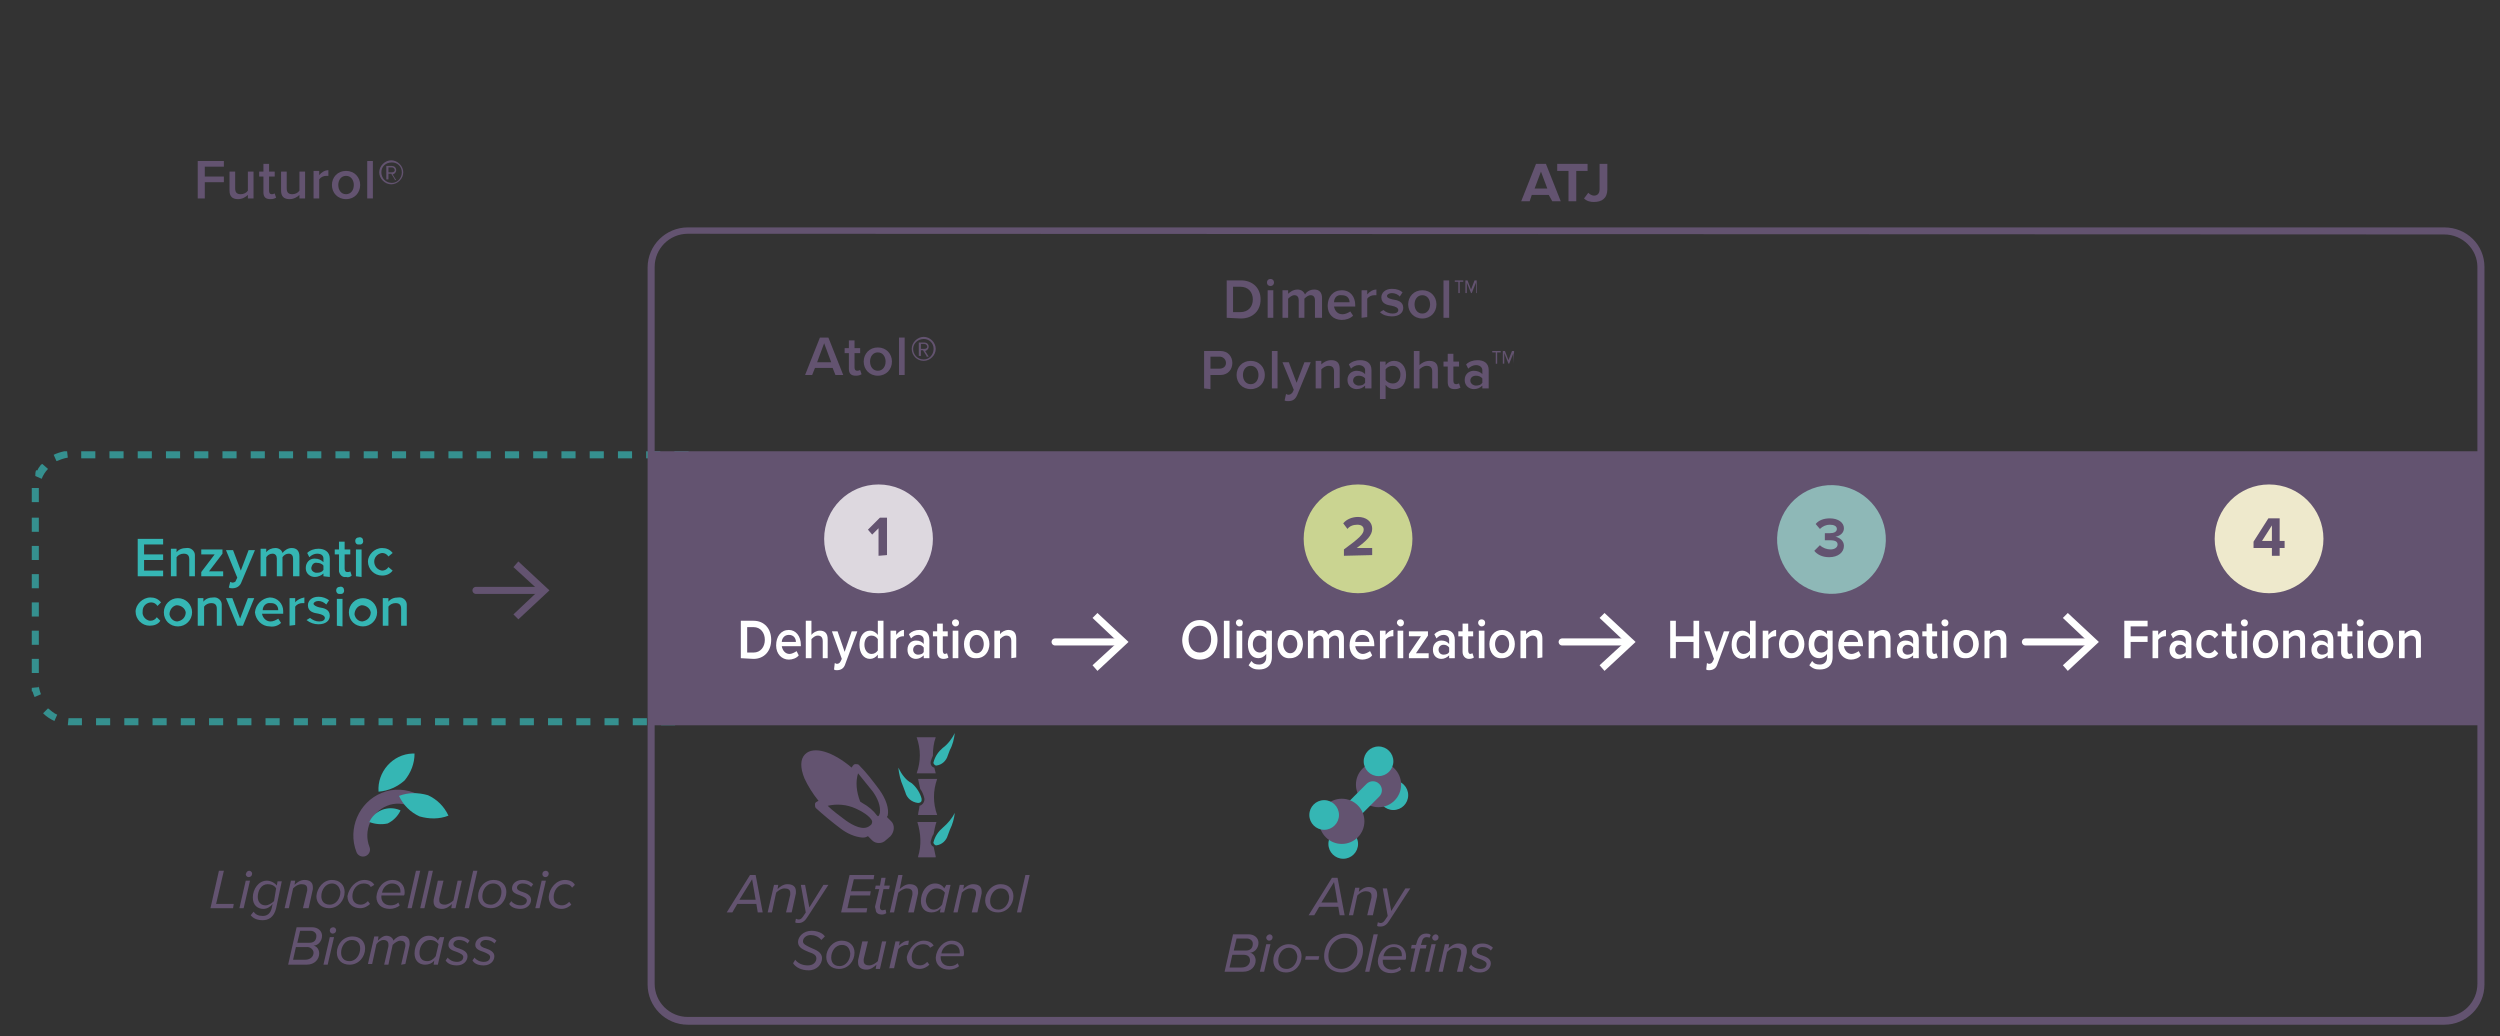 <?xml version="1.0" encoding="utf-8"?>
<!-- Generator: Adobe Illustrator 26.3.1, SVG Export Plug-In . SVG Version: 6.00 Build 0)  -->
<!DOCTYPE svg PUBLIC "-//W3C//DTD SVG 1.1//EN" "http://www.w3.org/Graphics/SVG/1.1/DTD/svg11.dtd">
<svg version="1.1" id="Calque_1" xmlns:x="http://ns.adobe.com/Extensibility/1.0/" xmlns:i="http://ns.adobe.com/AdobeIllustrator/10.0/" xmlns:graph="http://ns.adobe.com/Graphs/1.0/"
	 xmlns="http://www.w3.org/2000/svg" xmlns:xlink="http://www.w3.org/1999/xlink" x="0px" y="0px" viewBox="0 0 354 146.7"
	 style="enable-background:new 0 0 354 146.7;" xml:space="preserve">
<rect x="0" y="0" width="354" height="146.7" fill="#333333" stroke="none"/>
<style type="text/css">
	.st0{opacity:0.71;}
	.st1{fill:#35B6B4;}
	.st2{fill:#635370;}
	.st3{enable-background:new    ;}
	.st4{fill:#FFFFFF;}
	.st5{fill:none;stroke:#635370;stroke-width:1.98;stroke-linecap:round;stroke-miterlimit:10;}
	.st6{fill:none;stroke:#635370;stroke-linecap:round;stroke-miterlimit:10;}
	.st7{fill:none;stroke:#FFFFFF;stroke-linecap:round;stroke-miterlimit:10;}
	.st8{fill:#DDD8DF;}
	.st9{fill:#CAD491;}
	.st10{fill:#8EB8B7;}
	.st11{fill:#EEE9CC;}
</style>
<g class="st0">
	<path class="st1" d="M97.5,63.9h-2v1h1v1.7h1V63.9z M93.5,63.9h-2v1h2V63.9z M89.5,63.9h-2v1h2V63.9z M85.5,63.9h-2v1h2V63.9z
		 M81.5,63.9h-2v1h2V63.9z M77.5,63.9h-2v1h2V63.9z M73.5,63.9h-2v1h2V63.9z M69.5,63.9h-2v1h2V63.9z M65.5,63.9h-2v1h2V63.9z
		 M61.5,63.9h-2v1h2V63.9z M57.5,63.9h-2v1h2V63.9z M53.5,63.9h-2v1h2V63.9z M49.5,63.9h-2v1h2V63.9z M45.5,63.9h-2v1h2V63.9z
		 M41.5,63.9h-2v1h2V63.9z M37.5,63.9h-2v1h2V63.9z M33.5,63.9h-2v1h2V63.9z M29.5,63.9h-2v1h2V63.9z M25.5,63.9h-2v1h2V63.9z
		 M21.5,63.9h-2v1h2V63.9z M17.5,63.9h-2v1h2V63.9z M13.5,63.9h-2v1h2V63.9z M9.5,63.9H9.3H9.1C8.6,64,8,64.2,7.6,64.4L8,65.3
		c0.5-0.2,1-0.4,1.6-0.5L9.5,63.9L9.5,63.9z M6,65.7L6,65.7l-0.2,0.1c-0.2,0.3-0.4,0.5-0.5,0.8H5.1C5,66.9,5,67.1,5,67.4l0.9,0.4
		c0.2-0.5,0.5-1,0.9-1.4L6,65.7z M4.5,69.3L4.5,69.3L4.5,69.3L4.5,69.3L4.5,69.3v1.8h1v-2h-1V69.3z M5.5,73.3h-1v2h1V73.3z
		 M5.5,77.3h-1v2h1V77.3z M5.5,81.3h-1v2h1V81.3z M5.5,85.3h-1v2h1V85.3z M5.5,89.3h-1v2h1V89.3z M5.5,93.3h-1v2h1V93.3z M5.5,97.3
		l-1,0.1c0,0.2,0,0.3,0,0.5l0,0l0,0l0,0l0,0l0,0l0,0h0.1l0,0l0,0c0.1,0.3,0.2,0.6,0.3,0.8l0.9-0.4c-0.2-0.5-0.3-1-0.4-1.6L5.5,97.3z
		 M6.8,100.3L6.1,101c0.5,0.5,1,0.8,1.6,1.1l0.4-0.9C7.6,101,7.2,100.6,6.8,100.3L6.8,100.3z M9.7,101.7l-0.1,1H10h1.6v-1h-1.4
		C10.2,101.7,9.7,101.7,9.7,101.7z M15.6,101.7h-2v1h2V101.7z M19.6,101.7h-2v1h2V101.7z M23.6,101.7h-2v1h2V101.7z M27.6,101.7h-2
		v1h2V101.7z M31.6,101.7h-2v1h2V101.7z M35.6,101.7h-2v1h2V101.7z M39.6,101.7h-2v1h2V101.7z M43.6,101.7h-2v1h2V101.7z
		 M47.6,101.7h-2v1h2V101.7z M51.6,101.7h-2v1h2V101.7z M55.6,101.7h-2v1h2V101.7z M59.6,101.7h-2v1h2V101.7z M63.6,101.7h-2v1h2
		V101.7z M67.6,101.7h-2v1h2V101.7z M71.6,101.7h-2v1h2V101.7z M75.6,101.7h-2v1h2V101.7z M79.6,101.7h-2v1h2V101.7z M83.6,101.7h-2
		v1h2V101.7z M87.6,101.7h-2v1h2V101.7z M91.6,101.7h-2v1h2V101.7z M95.6,101.7h-2v1h2V101.7z M97.5,100.6h-1v2h1V100.6z M97.5,96.6
		h-1v2h1V96.6z M97.5,92.6h-1v2h1V92.6z M97.5,88.6h-1v2h1V88.6z M97.5,84.6h-1v2h1V84.6z M97.5,80.6h-1v2h1V80.6z M97.5,76.6h-1v2
		h1V76.6z M97.5,72.6h-1v2h1V72.6z M97.5,68.6h-1v2h1V68.6z"/>
</g>
<rect x="92.4" y="63.9" class="st2" width="259.1" height="38.8"/>
<path class="st2" d="M346.1,33.2c2.6,0,4.7,2.1,4.7,4.6l0,0v101.5c0,2.6-2.1,4.7-4.7,4.7H97.4c-2.6,0-4.7-2.1-4.7-4.7V37.8
	c0-2.6,2.1-4.7,4.7-4.7L346.1,33.2 M346.1,32.2H97.4c-3.1,0-5.7,2.5-5.7,5.7v101.5c0,3.1,2.5,5.7,5.7,5.7h248.7
	c3.1,0,5.7-2.5,5.7-5.7l0,0V37.8C351.8,34.7,349.3,32.2,346.1,32.2L346.1,32.2z"/>
<g class="st3">
	<path class="st2" d="M28,28.1v-5.3h3.7v0.8H29V25h2.7v0.8H29v2.3H28z"/>
</g>
<g class="st3">
	<path class="st2" d="M35.1,28.1v-0.5c-0.3,0.3-0.8,0.6-1.4,0.6c-0.8,0-1.2-0.4-1.2-1.2v-2.7h0.8v2.4c0,0.6,0.3,0.8,0.8,0.8
		c0.4,0,0.8-0.2,1-0.5v-2.7h0.8v3.8H35.1z"/>
</g>
<g class="st3">
	<path class="st2" d="M37.3,27.2V25h-0.6v-0.7h0.6v-1.1h0.8v1.1h0.8V25h-0.8v2c0,0.3,0.1,0.5,0.4,0.5c0.2,0,0.3-0.1,0.4-0.1l0.2,0.6
		c-0.2,0.1-0.4,0.2-0.8,0.2C37.6,28.2,37.3,27.9,37.3,27.2z"/>
</g>
<g class="st3">
	<path class="st2" d="M42.4,28.1v-0.5c-0.3,0.3-0.8,0.6-1.4,0.6c-0.8,0-1.2-0.4-1.2-1.2v-2.7h0.8v2.4c0,0.6,0.3,0.8,0.8,0.8
		c0.4,0,0.8-0.2,1-0.5v-2.7h0.8v3.8H42.4z"/>
</g>
<g class="st3">
	<path class="st2" d="M44.4,28.1v-3.9h0.8v0.6c0.3-0.4,0.8-0.7,1.3-0.7v0.8c-0.1,0-0.2,0-0.3,0c-0.4,0-0.8,0.2-1,0.5v2.7H44.4z"/>
</g>
<g class="st3">
	<path class="st2" d="M47,26.2c0-1.1,0.8-2,2-2c1.2,0,2,0.9,2,2s-0.8,2-2,2C47.8,28.2,47,27.3,47,26.2z M50.1,26.2
		c0-0.7-0.4-1.3-1.1-1.3c-0.7,0-1.1,0.6-1.1,1.3c0,0.7,0.4,1.3,1.1,1.3C49.7,27.5,50.1,26.9,50.1,26.2z"/>
	<path class="st2" d="M52,28.1v-5.3h0.8v5.3H52z"/>
</g>
<g class="st3">
	<path class="st2" d="M53.7,24.4c0-0.9,0.8-1.7,1.7-1.7c0.9,0,1.7,0.8,1.7,1.7c0,0.9-0.8,1.7-1.7,1.7S53.7,25.3,53.7,24.4z M54,24.4
		c0,0.8,0.6,1.5,1.5,1.5c0.8,0,1.4-0.7,1.4-1.5S56.3,23,55.5,23C54.6,23,54,23.6,54,24.4z M55.9,25.4l-0.5-0.8H55v0.8h-0.3v-1.9h0.8
		c0.3,0,0.6,0.2,0.6,0.6s-0.4,0.6-0.5,0.6l0.5,0.8h-0.2V25.4z M55,23.7v0.7h0.5c0.2,0,0.4-0.1,0.4-0.3c0-0.2-0.2-0.4-0.4-0.4
		C55.5,23.7,55,23.7,55,23.7z"/>
</g>
<g class="st3">
	<path class="st2" d="M118.3,53.1l-0.4-1h-2.5l-0.4,1h-1l2.1-5.3h1.2l2.1,5.3H118.3z M116.7,48.6l-1,2.7h2L116.7,48.6z"/>
</g>
<g class="st3">
	<path class="st2" d="M120.2,52.2V50h-0.6v-0.7h0.6v-1.1h0.8v1.1h0.8V50H121v2c0,0.3,0.1,0.5,0.4,0.5c0.2,0,0.3-0.1,0.4-0.1L122,53
		c-0.2,0.1-0.4,0.2-0.8,0.2C120.5,53.2,120.2,52.9,120.2,52.2z"/>
</g>
<g class="st3">
	<path class="st2" d="M122.3,51.2c0-1.1,0.8-2,2-2s2,0.9,2,2c0,1.1-0.8,2-2,2C123.1,53.2,122.3,52.3,122.3,51.2z M125.4,51.2
		c0-0.7-0.4-1.3-1.1-1.3s-1.1,0.6-1.1,1.3c0,0.7,0.4,1.3,1.1,1.3S125.4,51.9,125.4,51.2z"/>
	<path class="st2" d="M127.3,53.1v-5.3h0.8v5.3H127.3z"/>
</g>
<g class="st3">
	<path class="st2" d="M129.1,49.4c0-0.9,0.8-1.7,1.7-1.7s1.7,0.8,1.7,1.7c0,0.9-0.8,1.7-1.7,1.7C129.8,51.1,129.1,50.3,129.1,49.4z
		 M129.3,49.4c0,0.8,0.6,1.5,1.5,1.5c0.8,0,1.4-0.7,1.4-1.5s-0.6-1.4-1.4-1.4C130,48,129.3,48.6,129.3,49.4z M131.2,50.4l-0.5-0.8
		h-0.3v0.8h-0.3v-1.9h0.8c0.3,0,0.6,0.2,0.6,0.6s-0.4,0.6-0.5,0.6l0.5,0.8h-0.3V50.4z M130.4,48.7v0.7h0.5c0.2,0,0.4-0.1,0.4-0.3
		c0-0.2-0.2-0.4-0.4-0.4C130.9,48.7,130.4,48.7,130.4,48.7z"/>
</g>
<g class="st3">
	<path class="st2" d="M173.7,45v-5.3h2c1.7,0,2.8,1.1,2.8,2.7c0,1.6-1.1,2.7-2.8,2.7L173.7,45L173.7,45z M174.6,44.2h1
		c1.2,0,1.8-0.8,1.8-1.8s-0.6-1.8-1.8-1.8h-1V44.2z"/>
</g>
<g class="st3">
	<path class="st2" d="M179.4,40c0-0.3,0.2-0.5,0.5-0.5s0.5,0.2,0.5,0.5c0,0.3-0.2,0.5-0.5,0.5C179.6,40.5,179.4,40.3,179.4,40z
		 M179.5,45v-3.9h0.8V45H179.5z"/>
</g>
<g class="st3">
	<path class="st2" d="M186.2,45v-2.5c0-0.4-0.2-0.7-0.6-0.7c-0.4,0-0.7,0.3-0.9,0.5V45h-0.8v-2.5c0-0.4-0.2-0.7-0.6-0.7
		c-0.4,0-0.7,0.3-0.9,0.5V45h-0.8v-3.9h0.8v0.5c0.2-0.2,0.7-0.6,1.3-0.6s0.9,0.3,1.1,0.7c0.2-0.4,0.7-0.7,1.3-0.7
		c0.7,0,1.1,0.4,1.1,1.2V45H186.2z"/>
	<path class="st2" d="M190,41.1c1.2,0,1.9,0.9,1.9,2.1v0.2h-3c0.1,0.6,0.5,1.1,1.2,1.1c0.4,0,0.8-0.2,1.1-0.4l0.4,0.6
		c-0.4,0.4-1,0.6-1.6,0.6c-1.2,0-2-0.8-2-2C188,42,188.8,41.1,190,41.1z M188.9,42.8h2.2c0-0.5-0.3-1-1.1-1
		C189.2,41.7,188.9,42.3,188.9,42.8z"/>
</g>
<g class="st3">
	<path class="st2" d="M192.8,45v-3.9h0.8v0.6c0.3-0.4,0.8-0.7,1.3-0.7v0.8c-0.1,0-0.2,0-0.3,0c-0.4,0-0.8,0.2-1,0.5v2.6L192.8,45
		L192.8,45z"/>
</g>
<g class="st3">
	<path class="st2" d="M195.9,43.9c0.3,0.3,0.8,0.5,1.3,0.5s0.8-0.2,0.8-0.5s-0.4-0.5-0.9-0.6c-0.7-0.1-1.5-0.3-1.5-1.2
		c0-0.6,0.5-1.2,1.5-1.2c0.7,0,1.2,0.2,1.5,0.5l-0.4,0.6c-0.2-0.3-0.7-0.5-1.1-0.5c-0.4,0-0.7,0.2-0.7,0.4c0,0.3,0.4,0.4,0.8,0.5
		c0.7,0.1,1.5,0.3,1.5,1.2c0,0.7-0.6,1.2-1.6,1.2c-0.7,0-1.3-0.2-1.7-0.6L195.9,43.9z"/>
</g>
<g class="st3">
	<path class="st2" d="M199.4,43.1c0-1.1,0.8-2,2-2s2,0.9,2,2s-0.8,2-2,2S199.4,44.2,199.4,43.1z M202.5,43.1c0-0.7-0.4-1.3-1.1-1.3
		c-0.7,0-1.1,0.6-1.1,1.3s0.4,1.3,1.1,1.3S202.5,43.8,202.5,43.1z"/>
</g>
<g class="st3">
	<path class="st2" d="M204.4,45v-5.3h0.8V45C205.2,45,204.4,45,204.4,45z"/>
</g>
<g class="st3">
	<path class="st2" d="M206.7,39.9v1.6h-0.2v-1.6H206v-0.2h1.2v0.2H206.7z M209,41.4V40l-0.6,1.5h-0.1l-0.6-1.5v1.5h-0.2v-1.8h0.3
		l0.5,1.3l0.5-1.3h0.3v1.8H209V41.4z"/>
</g>
<path class="st1" d="M19.5,81.6v-5.3h3.6v0.8h-2.7v1.4h2.7v0.8h-2.7v1.5h2.7v0.8H19.5z"/>
<path class="st1" d="M26.8,81.6v-2.4c0-0.6-0.3-0.8-0.8-0.8c-0.4,0-0.8,0.2-1,0.5v2.7h-0.8v-3.9H25v0.5c0.3-0.4,0.8-0.6,1.4-0.6
	c0.6-0.1,1.2,0.4,1.2,1c0,0.1,0,0.2,0,0.3v2.7H26.8z"/>
<path class="st1" d="M28.5,81.6V81l1.9-2.5h-1.9v-0.7h3v0.6l-1.9,2.5h2v0.7H28.5z"/>
<path class="st1" d="M32.6,82.4c0.1,0,0.2,0.1,0.3,0.1c0.2,0,0.5-0.1,0.5-0.3l0.2-0.4L32,77.9h1l1.1,2.9l1.1-2.9h0.9l-1.9,4.5
	c-0.2,0.6-0.7,0.9-1.3,0.9c-0.2,0-0.3,0-0.5-0.1L32.6,82.4z"/>
<path class="st1" d="M41.5,81.6v-2.5c0-0.4-0.2-0.7-0.6-0.7c-0.4,0-0.7,0.2-0.9,0.5v2.7h-0.8v-2.5c0-0.4-0.2-0.7-0.6-0.7
	c-0.4,0-0.7,0.2-0.9,0.5v2.7h-0.8v-3.9h0.8v0.5c0.3-0.4,0.8-0.6,1.3-0.6s0.9,0.3,1,0.7c0.3-0.4,0.8-0.7,1.3-0.7
	c0.7,0,1.1,0.4,1.1,1.2v2.8H41.5z"/>
<path class="st1" d="M45.8,81.6v-0.4c-0.3,0.3-0.8,0.5-1.2,0.5c-0.7,0-1.3-0.5-1.3-1.2c0,0,0,0,0-0.1c0-0.7,0.5-1.3,1.2-1.3h0.1
	c0.5,0,0.9,0.2,1.2,0.5v-0.5c0-0.5-0.4-0.7-0.9-0.7c-0.4,0-0.8,0.2-1.1,0.5l-0.3-0.6c0.4-0.4,1-0.6,1.6-0.6c0.8,0,1.6,0.4,1.6,1.4
	v2.6L45.8,81.6z M45.8,80.1c-0.2-0.3-0.6-0.4-0.9-0.4c-0.4-0.1-0.7,0.2-0.8,0.6s0.2,0.7,0.6,0.8c0.1,0,0.2,0,0.2,0
	c0.4,0,0.7-0.1,0.9-0.4V80.1z"/>
<path class="st1" d="M48,80.7v-2.2h-0.6v-0.7H48v-1.1h0.8v1.1h0.8v0.7h-0.8v2c0,0.3,0.1,0.5,0.4,0.5c0.1,0,0.3,0,0.4-0.1l0.2,0.6
	c-0.2,0.2-0.5,0.3-0.8,0.2c-0.5,0.1-0.9-0.3-1-0.8C48,80.8,48,80.8,48,80.7z"/>
<path class="st1" d="M50.3,76.6c0-0.3,0.2-0.5,0.5-0.5c0.3-0.1,0.6,0.1,0.6,0.4c0.1,0.3-0.1,0.6-0.4,0.6c-0.1,0-0.2,0-0.3,0
	C50.5,77.1,50.3,76.9,50.3,76.6z M50.4,81.6v-3.8h0.8v3.9L50.4,81.6z"/>
<path class="st1" d="M54.1,77.6c0.6,0,1.1,0.2,1.5,0.7L55,78.8c-0.2-0.3-0.5-0.5-0.9-0.5c-0.7,0.1-1.2,0.7-1.1,1.4
	c0.1,0.6,0.5,1,1.1,1.1c0.4,0,0.7-0.2,0.9-0.5l0.6,0.5c-0.4,0.5-0.9,0.7-1.5,0.7c-1.1,0-2-0.9-2-2C52.1,78.6,53,77.6,54.1,77.6
	L54.1,77.6z"/>
<path class="st1" d="M21.3,84.6c0.6,0,1.1,0.2,1.5,0.7l-0.5,0.5c-0.2-0.3-0.5-0.5-0.9-0.5c-0.6,0-1.2,0.5-1.2,1.2v0.1
	c-0.1,0.6,0.4,1.2,1,1.3h0.1c0.4,0,0.7-0.2,0.9-0.5l0.5,0.5c-0.3,0.5-0.9,0.7-1.5,0.7c-1.1,0-2-0.9-2-2
	C19.2,85.6,20.2,84.6,21.3,84.6z"/>
<path class="st1" d="M23.2,86.7c0-1.1,0.9-2,2-2s2,0.9,2,2s-0.9,2-2,2S23.2,87.9,23.2,86.7C23.2,86.8,23.2,86.7,23.2,86.7z
	 M26.3,86.7c-0.1-0.6-0.7-1-1.3-1c-0.6,0.1-1,0.7-1,1.3c0.1,0.6,0.6,1,1.1,1C25.8,87.9,26.3,87.4,26.3,86.7L26.3,86.7z"/>
<path class="st1" d="M30.7,88.6v-2.4c0-0.6-0.3-0.8-0.8-0.8c-0.4,0-0.8,0.2-1,0.5v2.7H28v-3.9h0.8v0.5c0.3-0.4,0.8-0.6,1.4-0.6
	c0.6-0.1,1.2,0.4,1.2,1c0,0.1,0,0.2,0,0.3v2.7H30.7z"/>
<path class="st1" d="M33.6,88.6L32,84.7h0.9l1.1,2.9l1.1-2.9H36l-1.6,3.9H33.6z"/>
<path class="st1" d="M38.2,84.6c1.1,0,1.9,0.9,1.9,1.9c0,0.1,0,0.1,0,0.2v0.2h-3c0.1,0.6,0.6,1.1,1.2,1.1c0.4,0,0.8-0.2,1.1-0.4
	l0.4,0.6c-0.4,0.4-1,0.6-1.6,0.5c-1.1,0-2-0.9-2.1-2C36.2,85.6,37.1,84.7,38.2,84.6L38.2,84.6L38.2,84.6z M37.2,86.4h2.2
	c0-0.6-0.4-1-1-1h-0.1C37.7,85.3,37.2,85.8,37.2,86.4z"/>
<path class="st1" d="M41,88.6v-3.9h0.8v0.6c0.3-0.4,0.8-0.6,1.3-0.7v0.8c-0.1,0-0.2,0-0.3,0c-0.4,0-0.8,0.2-1,0.5v2.6L41,88.6z"/>
<path class="st1" d="M43.9,87.5c0.4,0.3,0.8,0.5,1.3,0.5s0.8-0.2,0.8-0.5s-0.4-0.5-0.9-0.6c-0.7-0.1-1.5-0.3-1.5-1.2
	c0-0.6,0.5-1.2,1.5-1.2c0.6,0,1.1,0.2,1.5,0.5l-0.4,0.6c-0.3-0.3-0.7-0.5-1.1-0.5c-0.4,0-0.7,0.2-0.7,0.4s0.4,0.4,0.8,0.5
	c0.7,0.1,1.5,0.3,1.5,1.2c0,0.7-0.6,1.2-1.6,1.2c-0.6,0-1.2-0.2-1.7-0.6L43.9,87.5z"/>
<path class="st1" d="M47.6,83.6c0-0.3,0.2-0.5,0.5-0.5c0.3-0.1,0.6,0.1,0.6,0.4c0.1,0.3-0.1,0.6-0.4,0.6c-0.1,0-0.2,0-0.3,0
	C47.8,84.1,47.6,83.9,47.6,83.6z M47.7,88.6v-3.8h0.8v3.9L47.7,88.6z"/>
<path class="st1" d="M49.4,86.7c0-1.1,0.9-2,2-2s2,0.9,2,2s-0.9,2-2,2S49.4,87.9,49.4,86.7C49.4,86.8,49.4,86.7,49.4,86.7z
	 M52.5,86.7c-0.1-0.6-0.7-1-1.3-1c-0.6,0.1-1,0.7-1,1.3c0.1,0.6,0.6,1,1.1,1C52,87.9,52.5,87.4,52.5,86.7L52.5,86.7z"/>
<path class="st1" d="M56.8,88.6v-2.4c0-0.6-0.3-0.8-0.8-0.8c-0.4,0-0.8,0.2-1,0.5v2.7h-0.8v-3.9H55v0.5c0.3-0.4,0.8-0.6,1.4-0.6
	c0.6-0.1,1.2,0.4,1.2,1c0,0.1,0,0.2,0,0.3v2.7H56.8z"/>
<g class="st3">
	<path class="st4" d="M104.9,93.2v-5.3h1.8c1.5,0,2.5,1.1,2.5,2.7c0,1.6-1,2.7-2.5,2.7L104.9,93.2L104.9,93.2z M105.8,92.4h0.9
		c1,0,1.6-0.8,1.6-1.8s-0.6-1.8-1.6-1.8h-0.9V92.4z"/>
</g>
<g class="st3">
	<path class="st4" d="M111.7,89.2c1,0,1.7,0.9,1.7,2.1v0.2h-2.7c0.1,0.6,0.5,1.1,1.1,1.1c0.3,0,0.7-0.2,1-0.4l0.3,0.6
		c-0.3,0.4-0.9,0.6-1.4,0.6c-1,0-1.8-0.8-1.8-2C109.9,90.1,110.6,89.2,111.7,89.2z M110.7,90.9h2c0-0.5-0.3-1-1-1
		S110.7,90.5,110.7,90.9z"/>
</g>
<g class="st3">
	<path class="st4" d="M116.5,93.2v-2.4c0-0.6-0.3-0.8-0.7-0.8c-0.4,0-0.7,0.3-0.9,0.5v2.7h-0.8v-5.3h0.8v2c0.2-0.3,0.7-0.6,1.2-0.6
		c0.7,0,1.1,0.4,1.1,1.2v2.7C117.2,93.2,116.5,93.2,116.5,93.2z"/>
</g>
<g class="st3">
	<path class="st4" d="M118.2,93.9c0.1,0,0.2,0.1,0.3,0.1c0.2,0,0.4-0.1,0.5-0.3l0.2-0.4l-1.4-3.9h0.8l1,2.9l1-2.9h0.8l-1.7,4.6
		c-0.2,0.7-0.7,0.9-1.2,0.9c-0.1,0-0.3,0-0.4-0.1L118.2,93.9z"/>
</g>
<g class="st3">
	<path class="st4" d="M124.3,93.2v-0.5c-0.3,0.4-0.7,0.6-1.1,0.6c-0.9,0-1.5-0.8-1.5-2s0.6-2,1.5-2c0.4,0,0.8,0.2,1.1,0.6v-2h0.8
		v5.3C125.1,93.2,124.3,93.2,124.3,93.2z M124.3,90.5c-0.2-0.3-0.5-0.5-0.9-0.5c-0.6,0-1,0.5-1,1.3c0,0.7,0.4,1.3,1,1.3
		c0.4,0,0.7-0.2,0.9-0.5V90.5z"/>
	<path class="st4" d="M126.1,93.2v-3.9h0.8v0.6c0.3-0.4,0.7-0.7,1.1-0.7v0.9c-0.1,0-0.1,0-0.2,0c-0.3,0-0.7,0.2-0.9,0.5v2.6H126.1z"
		/>
	<path class="st4" d="M130.8,93.2v-0.4c-0.3,0.3-0.7,0.5-1.1,0.5c-0.6,0-1.2-0.4-1.2-1.3c0-0.9,0.6-1.3,1.2-1.3
		c0.5,0,0.9,0.2,1.1,0.5v-0.6c0-0.4-0.3-0.7-0.8-0.7c-0.4,0-0.7,0.2-1,0.5l-0.3-0.6c0.4-0.4,0.9-0.6,1.5-0.6c0.8,0,1.4,0.4,1.4,1.4
		v2.6C131.6,93.2,130.8,93.2,130.8,93.2z M130.8,91.7c-0.2-0.3-0.5-0.4-0.8-0.4c-0.4,0-0.7,0.3-0.7,0.7c0,0.4,0.3,0.7,0.7,0.7
		c0.3,0,0.7-0.1,0.8-0.4V91.7z"/>
</g>
<g class="st3">
	<path class="st4" d="M132.7,92.3v-2.2h-0.6v-0.7h0.6v-1.1h0.8v1.1h0.7v0.7h-0.7v2c0,0.3,0.1,0.5,0.3,0.5c0.1,0,0.3-0.1,0.3-0.1
		l0.2,0.6c-0.1,0.1-0.4,0.2-0.7,0.2C133,93.3,132.7,92.9,132.7,92.3z"/>
</g>
<g class="st3">
	<path class="st4" d="M134.8,88.2c0-0.3,0.2-0.5,0.5-0.5s0.5,0.2,0.5,0.5s-0.2,0.5-0.5,0.5S134.8,88.4,134.8,88.2z M134.9,93.2v-3.9
		h0.8v3.9H134.9z"/>
</g>
<g class="st3">
	<path class="st4" d="M136.5,91.2c0-1.1,0.7-2,1.8-2s1.8,0.9,1.8,2s-0.7,2-1.8,2C137.1,93.3,136.5,92.4,136.5,91.2z M139.3,91.2
		c0-0.7-0.4-1.3-1-1.3s-1,0.6-1,1.3s0.4,1.3,1,1.3C138.9,92.5,139.3,91.9,139.3,91.2z"/>
</g>
<g class="st3">
	<path class="st4" d="M143.2,93.2v-2.4c0-0.6-0.3-0.8-0.7-0.8s-0.7,0.3-0.9,0.5v2.7h-0.8v-3.9h0.8v0.5c0.2-0.3,0.7-0.6,1.2-0.6
		c0.7,0,1.1,0.4,1.1,1.2v2.7L143.2,93.2L143.2,93.2z"/>
</g>
<g class="st3">
	<path class="st4" d="M169.9,87.8c1.4,0,2.5,1.2,2.5,2.8s-1,2.8-2.5,2.8s-2.5-1.2-2.5-2.8C167.5,88.9,168.5,87.8,169.9,87.8z
		 M169.9,88.6c-1,0-1.6,0.8-1.6,1.9s0.6,1.9,1.6,1.9s1.6-0.8,1.6-1.9S170.9,88.6,169.9,88.6z"/>
</g>
<g class="st3">
	<path class="st4" d="M173.3,93.2v-5.3h0.8v5.3H173.3z"/>
	<path class="st4" d="M175,88.2c0-0.3,0.2-0.5,0.5-0.5s0.5,0.2,0.5,0.5s-0.2,0.5-0.5,0.5S175,88.4,175,88.2z M175.1,93.2v-3.9h0.8
		v3.9H175.1z"/>
</g>
<g class="st3">
	<path class="st4" d="M177.2,93.6c0.3,0.4,0.6,0.5,1.1,0.5s1-0.3,1-1v-0.5c-0.3,0.4-0.7,0.6-1.1,0.6c-0.9,0-1.5-0.7-1.5-2
		c0-1.2,0.6-2,1.5-2c0.4,0,0.8,0.2,1.1,0.6v-0.5h0.8V93c0,1.4-0.9,1.8-1.8,1.8c-0.6,0-1-0.1-1.5-0.6L177.2,93.6z M179.3,90.5
		c-0.2-0.3-0.5-0.5-0.9-0.5c-0.6,0-1,0.5-1,1.2c0,0.7,0.4,1.2,1,1.2c0.4,0,0.7-0.2,0.9-0.5V90.5z"/>
	<path class="st4" d="M180.9,91.2c0-1.1,0.7-2,1.8-2s1.8,0.9,1.8,2s-0.7,2-1.8,2C181.6,93.3,180.9,92.4,180.9,91.2z M183.7,91.2
		c0-0.7-0.4-1.3-1-1.3s-1,0.6-1,1.3s0.4,1.3,1,1.3C183.3,92.5,183.7,91.9,183.7,91.2z"/>
	<path class="st4" d="M189.6,93.2v-2.5c0-0.4-0.2-0.7-0.6-0.7c-0.3,0-0.7,0.3-0.8,0.5v2.7h-0.8v-2.5c0-0.4-0.2-0.7-0.6-0.7
		c-0.3,0-0.6,0.3-0.8,0.5v2.7h-0.8v-3.9h0.8v0.5c0.1-0.2,0.6-0.6,1.1-0.6s0.8,0.3,1,0.7c0.2-0.4,0.7-0.7,1.2-0.7c0.6,0,1,0.4,1,1.2
		v2.8H189.6z"/>
</g>
<g class="st3">
	<path class="st4" d="M192.9,89.2c1,0,1.7,0.9,1.7,2.1v0.2h-2.7c0.1,0.6,0.5,1.1,1.1,1.1c0.3,0,0.7-0.2,1-0.4l0.3,0.6
		c-0.3,0.4-0.9,0.6-1.4,0.6c-1,0-1.8-0.8-1.8-2C191.1,90.1,191.8,89.2,192.9,89.2z M191.9,90.9h2c0-0.5-0.3-1-1-1
		S191.9,90.5,191.9,90.9z"/>
</g>
<g class="st3">
	<path class="st4" d="M195.4,93.2v-3.9h0.8v0.6c0.3-0.4,0.7-0.7,1.1-0.7v0.9c-0.1,0-0.1,0-0.2,0c-0.3,0-0.7,0.2-0.9,0.5v2.6H195.4z"
		/>
</g>
<g class="st3">
	<path class="st4" d="M197.8,88.2c0-0.3,0.2-0.5,0.5-0.5s0.5,0.2,0.5,0.5s-0.2,0.5-0.5,0.5C198.1,88.7,197.8,88.4,197.8,88.2z
		 M197.9,93.2v-3.9h0.8v3.9H197.9z"/>
</g>
<g class="st3">
	<path class="st4" d="M199.5,93.2v-0.6l1.7-2.5h-1.7v-0.7h2.7V90l-1.7,2.5h1.8v0.7H199.5z"/>
</g>
<g class="st3">
	<path class="st4" d="M205.2,93.2v-0.4c-0.3,0.3-0.7,0.5-1.1,0.5c-0.6,0-1.2-0.4-1.2-1.3c0-0.9,0.6-1.3,1.2-1.3
		c0.5,0,0.9,0.2,1.1,0.5v-0.6c0-0.4-0.3-0.7-0.8-0.7c-0.4,0-0.7,0.2-1,0.5l-0.3-0.6c0.4-0.4,0.9-0.6,1.5-0.6c0.8,0,1.4,0.4,1.4,1.4
		v2.6C206,93.2,205.2,93.2,205.2,93.2z M205.2,91.7c-0.2-0.3-0.5-0.4-0.8-0.4c-0.4,0-0.7,0.3-0.7,0.7c0,0.4,0.3,0.7,0.7,0.7
		c0.3,0,0.7-0.1,0.8-0.4V91.7z"/>
</g>
<g class="st3">
	<path class="st4" d="M207.1,92.3v-2.2h-0.6v-0.7h0.6v-1.1h0.8v1.1h0.7v0.7h-0.7v2c0,0.3,0.1,0.5,0.3,0.5c0.1,0,0.3-0.1,0.3-0.1
		l0.2,0.6c-0.1,0.1-0.4,0.2-0.7,0.2C207.5,93.3,207.1,92.9,207.1,92.3z"/>
</g>
<g class="st3">
	<path class="st4" d="M209.3,88.2c0-0.3,0.2-0.5,0.5-0.5s0.5,0.2,0.5,0.5s-0.2,0.5-0.5,0.5S209.3,88.4,209.3,88.2z M209.4,93.2v-3.9
		h0.8v3.9H209.4z"/>
</g>
<g class="st3">
	<path class="st4" d="M210.9,91.2c0-1.1,0.7-2,1.8-2s1.8,0.9,1.8,2s-0.7,2-1.8,2C211.6,93.3,210.9,92.4,210.9,91.2z M213.7,91.2
		c0-0.7-0.4-1.3-1-1.3s-1,0.6-1,1.3s0.4,1.3,1,1.3C213.3,92.5,213.7,91.9,213.7,91.2z"/>
</g>
<g class="st3">
	<path class="st4" d="M217.7,93.2v-2.4c0-0.6-0.3-0.8-0.7-0.8s-0.7,0.3-0.9,0.5v2.7h-0.8v-3.9h0.8v0.5c0.2-0.3,0.7-0.6,1.2-0.6
		c0.7,0,1.1,0.4,1.1,1.2v2.7L217.7,93.2L217.7,93.2z"/>
</g>
<g class="st3">
	<path class="st4" d="M239.8,93.2v-2.3h-2.5v2.3h-0.8v-5.3h0.8v2.2h2.5v-2.2h0.8v5.3H239.8z"/>
</g>
<g class="st3">
	<path class="st4" d="M241.7,93.9c0.1,0,0.2,0.1,0.3,0.1c0.2,0,0.4-0.1,0.5-0.3l0.2-0.4l-1.4-3.9h0.8l1,2.9l1-2.9h0.8l-1.7,4.6
		c-0.2,0.7-0.7,0.9-1.2,0.9c-0.1,0-0.3,0-0.4-0.1L241.7,93.9z"/>
</g>
<g class="st3">
	<path class="st4" d="M247.8,93.2v-0.5c-0.3,0.4-0.7,0.6-1.1,0.6c-0.9,0-1.5-0.8-1.5-2s0.6-2,1.5-2c0.4,0,0.8,0.2,1.1,0.6v-2h0.8
		v5.3C248.6,93.2,247.8,93.2,247.8,93.2z M247.8,90.5c-0.2-0.3-0.5-0.5-0.9-0.5c-0.6,0-1,0.5-1,1.3c0,0.7,0.4,1.3,1,1.3
		c0.4,0,0.7-0.2,0.9-0.5V90.5z"/>
</g>
<g class="st3">
	<path class="st4" d="M249.6,93.2v-3.9h0.8v0.6c0.3-0.4,0.7-0.7,1.1-0.7v0.9c-0.1,0-0.1,0-0.2,0c-0.3,0-0.7,0.2-0.9,0.5v2.6H249.6z"
		/>
</g>
<g class="st3">
	<path class="st4" d="M251.9,91.2c0-1.1,0.7-2,1.8-2s1.8,0.9,1.8,2s-0.7,2-1.8,2C252.6,93.3,251.9,92.4,251.9,91.2z M254.7,91.2
		c0-0.7-0.4-1.3-1-1.3s-1,0.6-1,1.3s0.4,1.3,1,1.3C254.3,92.5,254.7,91.9,254.7,91.2z"/>
</g>
<g class="st3">
	<path class="st4" d="M256.6,93.6c0.3,0.4,0.6,0.5,1.1,0.5s1-0.3,1-1v-0.5c-0.3,0.4-0.7,0.6-1.1,0.6c-0.9,0-1.5-0.7-1.5-2
		c0-1.2,0.6-2,1.5-2c0.4,0,0.8,0.2,1.1,0.6v-0.5h0.8V93c0,1.4-0.9,1.8-1.8,1.8c-0.6,0-1-0.1-1.5-0.6L256.6,93.6z M258.8,90.5
		c-0.2-0.3-0.5-0.5-0.9-0.5c-0.6,0-1,0.5-1,1.2c0,0.7,0.4,1.2,1,1.2c0.4,0,0.7-0.2,0.9-0.5V90.5z"/>
	<path class="st4" d="M262.1,89.2c1,0,1.7,0.9,1.7,2.1v0.2h-2.7c0.1,0.6,0.5,1.1,1.1,1.1c0.3,0,0.7-0.2,1-0.4l0.3,0.6
		c-0.3,0.4-0.9,0.6-1.4,0.6c-1,0-1.8-0.8-1.8-2C260.3,90.1,261.1,89.2,262.1,89.2z M261.1,90.9h2c0-0.5-0.3-1-1-1
		C261.5,89.9,261.2,90.5,261.1,90.9z"/>
</g>
<g class="st3">
	<path class="st4" d="M267,93.2v-2.4c0-0.6-0.3-0.8-0.7-0.8c-0.4,0-0.7,0.3-0.9,0.5v2.7h-0.8v-3.9h0.8v0.5c0.2-0.3,0.7-0.6,1.2-0.6
		c0.7,0,1.1,0.4,1.1,1.2v2.7L267,93.2L267,93.2z"/>
	<path class="st4" d="M270.9,93.2v-0.4c-0.3,0.3-0.7,0.5-1.1,0.5c-0.6,0-1.2-0.4-1.2-1.3c0-0.9,0.6-1.3,1.2-1.3
		c0.5,0,0.9,0.2,1.1,0.5v-0.6c0-0.4-0.3-0.7-0.8-0.7c-0.4,0-0.7,0.2-1,0.5l-0.3-0.6c0.4-0.4,0.9-0.6,1.5-0.6c0.8,0,1.4,0.4,1.4,1.4
		v2.6C271.7,93.2,270.9,93.2,270.9,93.2z M270.9,91.7c-0.2-0.3-0.5-0.4-0.8-0.4c-0.4,0-0.7,0.3-0.7,0.7c0,0.4,0.3,0.7,0.7,0.7
		c0.3,0,0.7-0.1,0.8-0.4V91.7z"/>
</g>
<g class="st3">
	<path class="st4" d="M272.8,92.3v-2.2h-0.6v-0.7h0.6v-1.1h0.8v1.1h0.7v0.7h-0.7v2c0,0.3,0.1,0.5,0.3,0.5c0.1,0,0.3-0.1,0.3-0.1
		l0.2,0.6c-0.1,0.1-0.4,0.2-0.7,0.2C273.1,93.3,272.8,92.9,272.8,92.3z"/>
</g>
<g class="st3">
	<path class="st4" d="M274.9,88.2c0-0.3,0.2-0.5,0.5-0.5s0.5,0.2,0.5,0.5s-0.2,0.5-0.5,0.5S274.9,88.4,274.9,88.2z M275,93.2v-3.9
		h0.8v3.9H275z"/>
</g>
<g class="st3">
	<path class="st4" d="M276.6,91.2c0-1.1,0.7-2,1.8-2c1.1,0,1.8,0.9,1.8,2s-0.7,2-1.8,2C277.2,93.3,276.6,92.4,276.6,91.2z
		 M279.4,91.2c0-0.7-0.4-1.3-1-1.3s-1,0.6-1,1.3s0.4,1.3,1,1.3C279,92.5,279.4,91.9,279.4,91.2z"/>
</g>
<g class="st3">
	<path class="st4" d="M283.3,93.2v-2.4c0-0.6-0.3-0.8-0.7-0.8c-0.4,0-0.7,0.3-0.9,0.5v2.7H281v-3.9h0.8v0.5c0.2-0.3,0.7-0.6,1.2-0.6
		c0.7,0,1.1,0.4,1.1,1.2v2.7L283.3,93.2L283.3,93.2z"/>
</g>
<g class="st3">
	<path class="st4" d="M300.8,93.2v-5.3h3.3v0.8h-2.4v1.4h2.4v0.8h-2.4v2.3H300.8z"/>
</g>
<g class="st3">
	<path class="st4" d="M304.8,93.2v-3.9h0.8v0.6c0.3-0.4,0.7-0.7,1.1-0.7v0.9c-0.1,0-0.1,0-0.2,0c-0.3,0-0.7,0.2-0.9,0.5v2.6H304.8z"
		/>
	<path class="st4" d="M309.5,93.2v-0.4c-0.3,0.3-0.7,0.5-1.1,0.5c-0.6,0-1.2-0.4-1.2-1.3c0-0.9,0.6-1.3,1.2-1.3
		c0.5,0,0.9,0.2,1.1,0.5v-0.6c0-0.4-0.3-0.7-0.8-0.7c-0.4,0-0.7,0.2-1,0.5l-0.3-0.6c0.4-0.4,0.9-0.6,1.5-0.6c0.8,0,1.4,0.4,1.4,1.4
		v2.6C310.3,93.2,309.5,93.2,309.5,93.2z M309.5,91.7c-0.2-0.3-0.5-0.4-0.8-0.4c-0.4,0-0.7,0.3-0.7,0.7c0,0.4,0.3,0.7,0.7,0.7
		c0.3,0,0.7-0.1,0.8-0.4V91.7z"/>
</g>
<g class="st3">
	<path class="st4" d="M312.8,89.2c0.7,0,1.1,0.3,1.3,0.7l-0.5,0.5c-0.2-0.3-0.5-0.5-0.8-0.5c-0.6,0-1.1,0.5-1.1,1.3s0.4,1.3,1.1,1.3
		c0.3,0,0.6-0.2,0.8-0.5l0.5,0.5c-0.2,0.4-0.7,0.7-1.3,0.7c-1.1,0-1.8-0.9-1.8-2S311.8,89.2,312.8,89.2z"/>
</g>
<g class="st3">
	<path class="st4" d="M315.2,92.3v-2.2h-0.6v-0.7h0.6v-1.1h0.8v1.1h0.7v0.7H316v2c0,0.3,0.1,0.5,0.3,0.5c0.1,0,0.3-0.1,0.3-0.1
		l0.2,0.6c-0.1,0.1-0.4,0.2-0.7,0.2C315.5,93.3,315.2,92.9,315.2,92.3z"/>
</g>
<g class="st3">
	<path class="st4" d="M317.3,88.2c0-0.3,0.2-0.5,0.5-0.5s0.5,0.2,0.5,0.5s-0.2,0.5-0.5,0.5S317.3,88.4,317.3,88.2z M317.4,93.2v-3.9
		h0.8v3.9H317.4z"/>
</g>
<g class="st3">
	<path class="st4" d="M319,91.2c0-1.1,0.7-2,1.8-2c1.1,0,1.8,0.9,1.8,2s-0.7,2-1.8,2C319.6,93.3,319,92.4,319,91.2z M321.8,91.2
		c0-0.7-0.4-1.3-1-1.3s-1,0.6-1,1.3s0.4,1.3,1,1.3C321.4,92.5,321.8,91.9,321.8,91.2z"/>
</g>
<g class="st3">
	<path class="st4" d="M325.7,93.2v-2.4c0-0.6-0.3-0.8-0.7-0.8c-0.4,0-0.7,0.3-0.9,0.5v2.7h-0.8v-3.9h0.8v0.5
		c0.2-0.3,0.7-0.6,1.2-0.6c0.7,0,1.1,0.4,1.1,1.2v2.7L325.7,93.2L325.7,93.2z"/>
	<path class="st4" d="M329.6,93.2v-0.4c-0.3,0.3-0.7,0.5-1.1,0.5c-0.6,0-1.2-0.4-1.2-1.3c0-0.9,0.6-1.3,1.2-1.3
		c0.5,0,0.9,0.2,1.1,0.5v-0.6c0-0.4-0.3-0.7-0.8-0.7c-0.4,0-0.7,0.2-1,0.5l-0.3-0.6c0.4-0.4,0.9-0.6,1.5-0.6c0.8,0,1.4,0.4,1.4,1.4
		v2.6C330.4,93.2,329.6,93.2,329.6,93.2z M329.6,91.7c-0.2-0.3-0.5-0.4-0.8-0.4c-0.4,0-0.7,0.3-0.7,0.7c0,0.4,0.3,0.7,0.7,0.7
		c0.3,0,0.7-0.1,0.8-0.4V91.7z"/>
</g>
<g class="st3">
	<path class="st4" d="M331.5,92.3v-2.2H331v-0.7h0.6v-1.1h0.8v1.1h0.7v0.7h-0.7v2c0,0.3,0.1,0.5,0.3,0.5c0.1,0,0.3-0.1,0.3-0.1
		l0.2,0.6c-0.1,0.1-0.4,0.2-0.7,0.2C331.8,93.3,331.5,92.9,331.5,92.3z"/>
</g>
<g class="st3">
	<path class="st4" d="M333.7,88.2c0-0.3,0.2-0.5,0.5-0.5s0.5,0.2,0.5,0.5s-0.2,0.5-0.5,0.5C333.9,88.7,333.7,88.4,333.7,88.2z
		 M333.8,93.2v-3.9h0.8v3.9H333.8z"/>
</g>
<g class="st3">
	<path class="st4" d="M335.3,91.2c0-1.1,0.7-2,1.8-2c1.1,0,1.8,0.9,1.8,2s-0.7,2-1.8,2C336,93.3,335.3,92.4,335.3,91.2z M338.1,91.2
		c0-0.7-0.4-1.3-1-1.3s-1,0.6-1,1.3s0.4,1.3,1,1.3C337.7,92.5,338.1,91.9,338.1,91.2z"/>
</g>
<g class="st3">
	<path class="st4" d="M342.1,93.2v-2.4c0-0.6-0.3-0.8-0.7-0.8c-0.4,0-0.7,0.3-0.9,0.5v2.7h-0.8v-3.9h0.8v0.5
		c0.2-0.3,0.7-0.6,1.2-0.6c0.7,0,1.1,0.4,1.1,1.2v2.7L342.1,93.2L342.1,93.2z"/>
</g>
<g class="st3">
	<path class="st2" d="M29.8,128.6l1.2-5.3h0.7l-1.1,4.7h2.5l-0.1,0.6C33,128.6,29.8,128.6,29.8,128.6z"/>
	<path class="st2" d="M33.9,128.6l0.9-3.9h0.6l-0.9,3.9H33.9z M35.3,123.3c0.2,0,0.4,0.2,0.4,0.4c0,0.3-0.2,0.5-0.5,0.5
		c-0.2,0-0.4-0.2-0.4-0.4C34.9,123.4,35.1,123.3,35.3,123.3z"/>
	<path class="st2" d="M35.9,129.1c0.3,0.4,0.7,0.6,1.3,0.6s1.1-0.3,1.3-1.2l0.1-0.5c-0.3,0.4-0.8,0.7-1.3,0.7
		c-0.8,0-1.5-0.5-1.5-1.6c0-1.2,0.8-2.4,2-2.4c0.5,0,1.1,0.3,1.4,0.7l0.1-0.6h0.6l-0.8,3.8c-0.3,1.3-1.1,1.7-1.9,1.7
		c-0.7,0-1.3-0.2-1.7-0.7L35.9,129.1z M39.1,125.8c-0.2-0.4-0.7-0.6-1.2-0.6c-0.9,0-1.4,0.9-1.4,1.8c0,0.7,0.4,1.2,1.1,1.2
		c0.4,0,0.9-0.3,1.2-0.6L39.1,125.8z"/>
	<path class="st2" d="M42.9,128.6l0.6-2.5c0-0.1,0-0.2,0-0.3c0-0.4-0.3-0.6-0.8-0.6s-0.9,0.3-1.2,0.6l-0.6,2.8h-0.6l0.9-3.9h0.6
		l-0.1,0.6c0.3-0.3,0.8-0.7,1.4-0.7c0.7,0,1.2,0.3,1.2,1c0,0.1,0,0.2,0,0.3l-0.6,2.7H42.9z"/>
	<path class="st2" d="M47,124.6c1.1,0,1.8,0.7,1.8,1.7c0,1.2-0.9,2.3-2.2,2.3c-1.1,0-1.8-0.7-1.8-1.7
		C44.9,125.7,45.8,124.6,47,124.6z M47,125.1c-0.9,0-1.5,0.9-1.5,1.8c0,0.7,0.4,1.2,1.2,1.2c0.9,0,1.5-0.9,1.5-1.8
		C48.1,125.6,47.7,125.1,47,125.1z"/>
	<path class="st2" d="M51.6,124.6c0.7,0,1.2,0.3,1.4,0.7l-0.5,0.3c-0.2-0.4-0.6-0.5-1-0.5c-1,0-1.6,0.9-1.6,1.8
		c0,0.8,0.5,1.2,1.2,1.2c0.4,0,0.7-0.2,1-0.5l0.3,0.4c-0.3,0.3-0.8,0.6-1.4,0.6c-1,0-1.8-0.6-1.8-1.7
		C49.4,125.7,50.4,124.6,51.6,124.6z"/>
	<path class="st2" d="M55.6,124.6c1,0,1.7,0.7,1.7,1.7c0,0.2,0,0.4-0.1,0.5H54c0,0,0,0.1,0,0.2c0,0.6,0.4,1.2,1.3,1.2
		c0.4,0,0.8-0.1,1.1-0.4l0.2,0.4c-0.3,0.3-0.9,0.5-1.4,0.5c-1.2,0-1.9-0.7-1.9-1.7C53.4,125.7,54.3,124.6,55.6,124.6z M56.7,126.4
		c0,0,0-0.1,0-0.2c0-0.6-0.4-1.1-1.2-1.1c-0.7,0-1.3,0.6-1.4,1.3C54.1,126.4,56.7,126.4,56.7,126.4z"/>
	<path class="st2" d="M57.7,128.6l1.2-5.3h0.6l-1.2,5.3H57.7z"/>
	<path class="st2" d="M59.5,128.6l1.2-5.3h0.6l-1.2,5.3H59.5z"/>
	<path class="st2" d="M62.8,124.7l-0.6,2.5c0,0.1,0,0.2,0,0.3c0,0.4,0.3,0.6,0.8,0.6c0.4,0,0.9-0.3,1.2-0.6l0.6-2.8h0.6l-0.9,3.9
		h-0.6L64,128c-0.3,0.3-0.8,0.7-1.4,0.7c-0.7,0-1.2-0.3-1.2-1c0-0.1,0-0.2,0-0.3l0.6-2.7H62.8z"/>
	<path class="st2" d="M65.8,128.6l1.2-5.3h0.6l-1.2,5.3H65.8z"/>
	<path class="st2" d="M69.9,124.6c1.1,0,1.8,0.7,1.8,1.7c0,1.2-0.9,2.3-2.2,2.3c-1.1,0-1.8-0.7-1.8-1.7
		C67.7,125.7,68.6,124.6,69.9,124.6z M69.8,125.1c-0.9,0-1.5,0.9-1.5,1.8c0,0.7,0.4,1.2,1.2,1.2c0.9,0,1.5-0.9,1.5-1.8
		C71,125.6,70.6,125.1,69.8,125.1z"/>
	<path class="st2" d="M72.4,127.6c0.2,0.3,0.7,0.6,1.3,0.6c0.6,0,0.9-0.3,0.9-0.7c0-0.3-0.4-0.5-0.9-0.7c-0.6-0.2-1.2-0.4-1.2-1
		s0.5-1.2,1.5-1.2c0.7,0,1.2,0.3,1.5,0.6l-0.3,0.4c-0.2-0.3-0.7-0.5-1.2-0.5s-0.8,0.3-0.8,0.6c0,0.3,0.4,0.5,0.8,0.6
		c0.6,0.2,1.2,0.5,1.2,1.1c0,0.7-0.6,1.3-1.5,1.3c-0.7,0-1.3-0.2-1.6-0.7L72.4,127.6z"/>
	<path class="st2" d="M75.8,128.6l0.9-3.9h0.6l-0.9,3.9H75.8z M77.3,123.3c0.2,0,0.4,0.2,0.4,0.4c0,0.3-0.2,0.5-0.5,0.5
		c-0.2,0-0.4-0.2-0.4-0.4C76.8,123.4,77.1,123.3,77.3,123.3z"/>
	<path class="st2" d="M80,124.6c0.7,0,1.2,0.3,1.4,0.7l-0.4,0.4c-0.2-0.4-0.6-0.5-1-0.5c-1,0-1.6,0.9-1.6,1.8c0,0.8,0.5,1.2,1.2,1.2
		c0.4,0,0.7-0.2,1-0.5l0.3,0.4c-0.3,0.3-0.8,0.6-1.4,0.6c-1,0-1.8-0.6-1.8-1.7C77.8,125.7,78.8,124.6,80,124.6z"/>
</g>
<g class="st3">
	<path class="st2" d="M40.8,136.6l1.2-5.3h2.2c0.8,0,1.4,0.5,1.4,1.2c0,0.8-0.6,1.4-1.2,1.4c0.5,0.1,0.8,0.6,0.8,1.1
		c0,0.8-0.6,1.6-1.8,1.6C43.4,136.6,40.8,136.6,40.8,136.6z M43.5,134.1h-1.6l-0.4,1.8h1.7c0.8,0,1.2-0.5,1.2-1
		C44.4,134.5,44,134.1,43.5,134.1z M44,131.8h-1.5l-0.4,1.7h1.7c0.8,0,1-0.5,1-1C44.8,132.1,44.4,131.8,44,131.8z"/>
	<path class="st2" d="M45.8,136.6l0.9-3.9h0.6l-0.9,3.9H45.8z M47.2,131.3c0.2,0,0.4,0.2,0.4,0.4c0,0.3-0.2,0.5-0.5,0.5
		c-0.2,0-0.4-0.2-0.4-0.4C46.7,131.4,47,131.3,47.2,131.3z"/>
	<path class="st2" d="M49.9,132.6c1.1,0,1.8,0.7,1.8,1.7c0,1.2-0.9,2.3-2.2,2.3c-1.1,0-1.8-0.7-1.8-1.7
		C47.7,133.7,48.6,132.6,49.9,132.6z M49.8,133.1c-0.9,0-1.5,0.9-1.5,1.8c0,0.7,0.4,1.2,1.2,1.2c0.9,0,1.5-0.9,1.5-1.8
		C51,133.6,50.6,133.1,49.8,133.1z"/>
	<path class="st2" d="M56.8,136.6l0.6-2.6c0,0,0-0.1,0-0.2c0-0.4-0.3-0.6-0.7-0.6s-0.8,0.3-1.1,0.6l-0.6,2.8h-0.6L55,134
		c0-0.1,0-0.2,0-0.3c0-0.3-0.2-0.6-0.7-0.6c-0.4,0-0.8,0.3-1,0.6l-0.6,2.8h-0.6l0.9-3.9h0.6l-0.1,0.6c0.2-0.2,0.7-0.7,1.2-0.7
		c0.7,0,1,0.5,1,0.7l0,0c0.3-0.4,0.8-0.7,1.3-0.7s1,0.3,1,1c0,0.1,0,0.2,0,0.3l-0.6,2.7L56.8,136.6L56.8,136.6z"/>
	<path class="st2" d="M62.3,132.7h0.6l-0.9,3.9h-0.6l0.1-0.6c-0.3,0.4-0.8,0.6-1.3,0.6c-0.9,0-1.5-0.6-1.5-1.6c0-1.3,0.8-2.5,2-2.5
		c0.6,0,1.1,0.3,1.3,0.7L62.3,132.7z M60.5,136.1c0.5,0,0.9-0.3,1.2-0.7l0.4-1.7c-0.2-0.3-0.6-0.6-1.2-0.6c-0.9,0-1.5,0.9-1.5,1.8
		C59.4,135.7,59.8,136.1,60.5,136.1z"/>
	<path class="st2" d="M63.4,135.6c0.2,0.3,0.7,0.6,1.3,0.6c0.6,0,0.9-0.3,0.9-0.7c0-0.3-0.4-0.5-0.9-0.7c-0.6-0.2-1.2-0.4-1.2-1
		c0-0.6,0.5-1.2,1.5-1.2c0.7,0,1.2,0.3,1.5,0.6l-0.3,0.4c-0.2-0.3-0.7-0.5-1.2-0.5s-0.8,0.3-0.8,0.6c0,0.3,0.4,0.5,0.8,0.6
		c0.6,0.2,1.2,0.5,1.2,1.1c0,0.7-0.6,1.3-1.5,1.3c-0.7,0-1.3-0.2-1.6-0.7L63.4,135.6z"/>
	<path class="st2" d="M67.2,135.6c0.2,0.3,0.7,0.6,1.3,0.6c0.6,0,0.9-0.3,0.9-0.7c0-0.3-0.4-0.5-0.9-0.7c-0.6-0.2-1.2-0.4-1.2-1
		c0-0.6,0.5-1.2,1.5-1.2c0.7,0,1.2,0.3,1.5,0.6l-0.3,0.4c-0.2-0.3-0.7-0.5-1.2-0.5s-0.8,0.3-0.8,0.6c0,0.3,0.4,0.5,0.8,0.6
		c0.6,0.2,1.2,0.5,1.2,1.1c0,0.7-0.6,1.3-1.5,1.3c-0.7,0-1.3-0.2-1.6-0.7L67.2,135.6z"/>
</g>
<path class="st5" d="M51.4,120.3c-1.1-2.8,0.3-6,3-7.1c1.4-0.6,3-0.5,4.4,0.2"/>
<path class="st1" d="M63.5,115.5c-1.3,0.5-2.7,0.5-4.1,0.1c-1.3-0.6-2.3-1.6-2.9-2.9c1.3-0.5,2.7-0.5,4.1-0.1
	C61.9,113.2,62.9,114.2,63.5,115.5z"/>
<path class="st1" d="M58.7,106.7c0,1.4-0.5,2.7-1.4,3.8c-1,0.9-2.3,1.5-3.7,1.6c-0.2-2.8,2-5.3,4.8-5.4
	C58.5,106.7,58.6,106.7,58.7,106.7L58.7,106.7z"/>
<path class="st1" d="M52.3,116.4c0.7-1.6,2.6-2.4,4.3-1.7c0,0,0.1,0,0.1,0.1c-0.4,0.8-1,1.4-1.8,1.8C54,116.8,53.1,116.7,52.3,116.4
	z"/>
<g class="st3">
	<path class="st2" d="M107.3,129.2l-0.2-1.2h-2.7l-0.7,1.2h-0.8l3.3-5.3h0.8l1,5.3H107.3z M106.5,124.5l-1.8,2.9h2.3L106.5,124.5z"
		/>
	<path class="st2" d="M111.3,129.2l0.6-2.5c0-0.1,0-0.2,0-0.3c0-0.4-0.3-0.6-0.8-0.6s-0.9,0.3-1.2,0.6l-0.6,2.8h-0.6l0.9-3.9h0.6
		l-0.1,0.6c0.3-0.3,0.8-0.7,1.4-0.7c0.7,0,1.2,0.3,1.2,1c0,0.1,0,0.2,0,0.3l-0.6,2.7H111.3z"/>
	<path class="st2" d="M112.7,130.1c0.1,0,0.2,0.1,0.4,0.1c0.2,0,0.4-0.1,0.6-0.4l0.4-0.6l-0.7-3.9h0.6l0.6,3.2l2-3.2h0.7l-3,4.6
		c-0.3,0.5-0.7,0.8-1.2,0.8c-0.2,0-0.4,0-0.5-0.1L112.7,130.1z"/>
	<path class="st2" d="M119.1,129.2l1.2-5.3h3.5l-0.1,0.6h-2.8l-0.4,1.7h2.8l-0.1,0.6h-2.8l-0.4,1.8h2.8l-0.1,0.6
		C122.7,129.2,119.1,129.2,119.1,129.2z"/>
	<path class="st2" d="M123.9,128.4l0.6-2.5h-0.6l0.1-0.5h0.6l0.2-1.1h0.6l-0.2,1.1h0.8l-0.1,0.5h-0.8l-0.5,2.4c0,0,0,0.1,0,0.2
		c0,0.2,0.1,0.4,0.4,0.4c0.1,0,0.3-0.1,0.4-0.1l0.1,0.5c-0.1,0.1-0.4,0.2-0.6,0.2c-0.5,0-0.9-0.2-0.9-0.7
		C123.9,128.5,123.9,128.4,123.9,128.4z"/>
	<path class="st2" d="M128.6,129.2l0.6-2.5c0-0.1,0-0.2,0-0.3c0-0.4-0.3-0.6-0.8-0.6c-0.4,0-0.9,0.3-1.2,0.6l-0.6,2.8H126l1.2-5.3
		h0.6l-0.4,2c0.3-0.3,0.8-0.7,1.4-0.7c0.7,0,1.2,0.3,1.2,1c0,0.1,0,0.2,0,0.3l-0.6,2.7H128.6z"/>
	<path class="st2" d="M134,125.3h0.6l-0.9,3.9h-0.6l0.1-0.6c-0.3,0.4-0.8,0.6-1.3,0.6c-0.9,0-1.5-0.6-1.5-1.6c0-1.3,0.8-2.5,2-2.5
		c0.6,0,1.1,0.3,1.3,0.7L134,125.3z M132.2,128.8c0.5,0,0.9-0.3,1.2-0.7l0.4-1.7c-0.2-0.3-0.6-0.6-1.2-0.6c-0.9,0-1.5,0.9-1.5,1.8
		C131.2,128.3,131.6,128.8,132.2,128.8z"/>
	<path class="st2" d="M137.6,129.2l0.6-2.5c0-0.1,0-0.2,0-0.3c0-0.4-0.3-0.6-0.8-0.6s-0.9,0.3-1.2,0.6l-0.6,2.8H135l0.9-3.9h0.6
		l-0.1,0.6c0.3-0.3,0.8-0.7,1.4-0.7c0.7,0,1.2,0.3,1.2,1c0,0.1,0,0.2,0,0.3l-0.6,2.7H137.6z"/>
	<path class="st2" d="M141.7,125.2c1.1,0,1.8,0.7,1.8,1.7c0,1.2-0.9,2.3-2.2,2.3c-1.1,0-1.8-0.7-1.8-1.7
		C139.5,126.4,140.4,125.2,141.7,125.2z M141.7,125.8c-0.9,0-1.5,0.9-1.5,1.8c0,0.7,0.4,1.2,1.2,1.2c0.9,0,1.5-0.9,1.5-1.8
		C142.8,126.2,142.4,125.8,141.7,125.8z"/>
	<path class="st2" d="M144,129.2l1.2-5.3h0.6l-1.2,5.3H144z"/>
</g>
<g class="st3">
	<path class="st2" d="M112.6,135.9c0.4,0.5,1,0.8,1.8,0.8s1.2-0.5,1.2-1s-0.5-0.7-1.1-0.9c-0.7-0.3-1.5-0.6-1.5-1.4s0.8-1.6,1.9-1.6
		c0.8,0,1.6,0.3,1.9,0.8l-0.5,0.5c-0.4-0.5-1-0.7-1.5-0.7c-0.6,0-1.1,0.4-1.1,0.9c0,0.4,0.5,0.6,1.1,0.9c0.7,0.3,1.6,0.6,1.6,1.5
		c0,0.8-0.7,1.7-1.9,1.7c-1,0-1.8-0.4-2.2-1L112.6,135.9z"/>
	<path class="st2" d="M119.2,133.2c1.1,0,1.8,0.7,1.8,1.7c0,1.2-0.9,2.3-2.2,2.3c-1.1,0-1.8-0.7-1.8-1.7
		C117,134.4,117.9,133.2,119.2,133.2z M119.2,133.8c-0.9,0-1.5,0.9-1.5,1.8c0,0.7,0.4,1.2,1.2,1.2c0.9,0,1.5-0.9,1.5-1.8
		C120.3,134.2,119.9,133.8,119.2,133.8z"/>
	<path class="st2" d="M122.9,133.3l-0.6,2.5c0,0.1,0,0.2,0,0.3c0,0.4,0.3,0.6,0.8,0.6c0.4,0,0.9-0.3,1.2-0.6l0.6-2.8h0.6l-0.9,3.9
		H124l0.1-0.6c-0.3,0.3-0.8,0.7-1.4,0.7c-0.7,0-1.2-0.3-1.2-1c0-0.1,0-0.2,0-0.3l0.6-2.7H122.9z"/>
	<path class="st2" d="M125.9,137.2l0.9-3.9h0.6l-0.1,0.6c0.4-0.4,0.8-0.7,1.4-0.7l-0.1,0.6c0,0-0.2,0-0.3,0c-0.4,0-0.9,0.3-1.1,0.6
		l-0.6,2.7h-0.7V137.2z"/>
	<path class="st2" d="M130.8,133.2c0.7,0,1.2,0.3,1.4,0.7l-0.5,0.3c-0.2-0.4-0.6-0.5-1-0.5c-1,0-1.6,0.9-1.6,1.8
		c0,0.8,0.5,1.2,1.2,1.2c0.4,0,0.7-0.2,1-0.5l0.3,0.4c-0.3,0.3-0.8,0.6-1.4,0.6c-1,0-1.8-0.6-1.8-1.7
		C128.7,134.3,129.6,133.2,130.8,133.2z"/>
	<path class="st2" d="M134.8,133.2c1,0,1.7,0.7,1.7,1.7c0,0.2,0,0.4-0.1,0.5h-3.2c0,0,0,0.1,0,0.2c0,0.6,0.4,1.2,1.3,1.2
		c0.4,0,0.8-0.1,1.1-0.4l0.2,0.4c-0.3,0.3-0.9,0.5-1.4,0.5c-1.2,0-1.9-0.7-1.9-1.7C132.6,134.3,133.6,133.2,134.8,133.2z M135.9,135
		c0,0,0-0.1,0-0.2c0-0.6-0.4-1.1-1.2-1.1c-0.7,0-1.3,0.6-1.4,1.3C133.3,135,135.9,135,135.9,135z"/>
</g>
<path class="st2" d="M126.2,116.3l-0.6-0.6c0-0.1,0.1-0.2,0.1-0.2c0.2-1-0.2-2.3-1.2-3.7c-0.9-1.2-1.8-2.4-2.9-3.5
	c-0.1-0.1-0.3-0.1-0.5-0.1s-0.3,0.2-0.4,0.3c0,0.1-0.1,0.1-0.1,0.2c-2.7-2.3-5.4-3.1-6.6-1.9c-0.7,0.7-0.7,1.9-0.1,3.4
	c0.5,1.1,1.2,2.2,2,3.2l-0.2,0.1c-0.2,0.1-0.3,0.2-0.3,0.4c0,0.2,0,0.3,0.1,0.5c1.1,1,2.3,2,3.5,2.9c0.9,0.7,2,1.2,3.1,1.3
	c0.2,0,0.4,0,0.6-0.1l0.2-0.1l0.6,0.6c0.5,0.5,1.4,0.5,1.9,0l0.7-0.6C126.7,117.7,126.7,116.8,126.2,116.3L126.2,116.3z
	 M123.2,116.9c-0.9,0.8-2.4,0-3.4-0.7c-0.8-0.6-1.9-1.4-2.6-2.1c1.3-0.3,2.7-0.2,4,0.4c0.7,0.3,2.1,1.1,2.3,1.8
	C123.5,116.6,123.4,116.8,123.2,116.9z M124.6,115.1L124.6,115.1c-0.1,0.3-0.1,0.4-0.3,0.5c0,0,0-0.1-0.1-0.1
	c-0.5-0.7-1.2-1.3-2.1-1.8c-0.1-0.1-0.2-0.1-0.3-0.2c-0.5-1.3-0.7-2.7-0.3-4c0.6,0.7,1.5,1.9,2.1,2.6
	C124.3,113.1,124.7,114.1,124.6,115.1z"/>
<path class="st1" d="M135.2,103.8c-0.4,0.8-1,1.6-1.7,2.1c-0.6,0.5-1.1,1.2-1.3,2c-0.1,0.2,0.1,0.4,0.3,0.5l0,0h0.1
	c0.8-0.1,1.4-0.7,1.6-1.4c0.1-0.3,0.2-0.5,0.3-0.8C134.9,105.5,135.1,104.6,135.2,103.8z"/>
<path class="st2" d="M131.8,107.8c-0.1,0.4,0.1,0.8,0.5,0.9l0,0l0,0c0.1,0.3,0.1,0.5,0.2,0.8h-2.7c0.6-1.7,0.6-3.4,0-5.1h2.7
	c-0.3,0.8-0.4,1.7-0.4,2.6C132,107.2,131.9,107.5,131.8,107.8z"/>
<path class="st1" d="M127.2,108.7c0.1,0.9,0.3,1.8,0.7,2.7c0.1,0.3,0.2,0.5,0.3,0.8c0.2,0.8,0.9,1.4,1.8,1.5c0.2,0,0.5-0.1,0.5-0.4
	l0,0c0-0.1,0-0.1,0-0.2c-0.2-0.8-0.7-1.6-1.4-2.2C128.3,110.5,127.7,109.7,127.2,108.7z"/>
<path class="st2" d="M130.2,114.1c0.4-0.1,0.7-0.5,0.7-0.9l0,0v-0.1c-0.1-0.5-0.3-1-0.6-1.4c-0.1-0.5-0.2-1-0.3-1.4h2.7
	c-0.6,1.7-0.6,3.4,0,5.1H130C130,115,130.2,114.5,130.2,114.1L130.2,114.1z"/>
<path class="st1" d="M133.5,117.2c-0.6,0.5-1.1,1.2-1.3,2c-0.1,0.2,0.1,0.4,0.3,0.5l0,0h0.1c0.8-0.1,1.4-0.7,1.6-1.4
	c0.1-0.3,0.2-0.5,0.3-0.8c0.4-0.8,0.6-1.6,0.7-2.4C134.8,115.9,134.2,116.6,133.5,117.2z"/>
<path class="st2" d="M132.2,118.1c-0.2,0.3-0.3,0.6-0.4,1c-0.1,0.3,0.1,0.7,0.4,0.8c0.1,0.5,0.2,0.9,0.3,1.4c0,0.1,0,0.1-0.1,0.1
	l0,0h-2.3c-0.1,0-0.1,0-0.1-0.1l0,0l0,0c0.5-1.6,0.4-3.3-0.1-4.9h2.7C132.4,117,132.3,117.6,132.2,118.1L132.2,118.1z"/>
<g class="st3">
	<path class="st2" d="M189.7,129.6l-0.2-1.2h-2.7l-0.7,1.2h-0.8l3.3-5.3h0.8l1,5.3H189.7z M188.9,124.9l-1.8,2.9h2.3L188.9,124.9z"
		/>
	<path class="st2" d="M193.6,129.6l0.6-2.5c0-0.1,0-0.2,0-0.3c0-0.4-0.3-0.6-0.8-0.6s-0.9,0.3-1.2,0.6l-0.6,2.8H191l0.9-3.9h0.6
		l-0.1,0.6c0.3-0.3,0.8-0.7,1.4-0.7c0.7,0,1.2,0.3,1.2,1c0,0.1,0,0.2,0,0.3l-0.6,2.7H193.6z"/>
	<path class="st2" d="M195.1,130.6c0.1,0,0.2,0.1,0.4,0.1s0.4-0.1,0.6-0.4l0.4-0.6l-0.7-3.9h0.6l0.6,3.2l2-3.2h0.7l-3,4.6
		c-0.3,0.5-0.7,0.8-1.2,0.8c-0.2,0-0.4,0-0.5-0.1L195.1,130.6z"/>
</g>
<g class="st3">
	<path class="st2" d="M173.4,137.6l1.2-5.3h2.2c0.8,0,1.4,0.5,1.4,1.2c0,0.8-0.6,1.4-1.2,1.4c0.5,0.1,0.8,0.6,0.8,1.1
		c0,0.8-0.6,1.6-1.8,1.6C176,137.6,173.4,137.6,173.4,137.6z M176.1,135.2h-1.6l-0.4,1.8h1.7c0.8,0,1.2-0.5,1.2-1
		S176.7,135.2,176.1,135.2z M176.6,132.9h-1.5l-0.4,1.7h1.7c0.8,0,1-0.5,1-1C177.4,133.2,177,132.9,176.6,132.9z"/>
	<path class="st2" d="M178.4,137.6l0.9-3.9h0.6l-0.9,3.9H178.4z M179.8,132.3c0.2,0,0.4,0.2,0.4,0.4c0,0.3-0.2,0.5-0.5,0.5
		c-0.2,0-0.4-0.2-0.4-0.4C179.3,132.5,179.6,132.3,179.8,132.3z"/>
	<path class="st2" d="M182.5,133.7c1.1,0,1.8,0.7,1.8,1.7c0,1.2-0.9,2.3-2.2,2.3c-1.1,0-1.8-0.7-1.8-1.7
		C180.3,134.8,181.2,133.7,182.5,133.7z M182.5,134.2c-0.9,0-1.5,0.9-1.5,1.8c0,0.7,0.4,1.2,1.2,1.2c0.9,0,1.5-0.9,1.5-1.8
		C183.6,134.7,183.2,134.2,182.5,134.2z"/>
	<path class="st2" d="M184.8,135.9l0.1-0.5h1.9l-0.1,0.5H184.8z"/>
	<path class="st2" d="M190.5,132.2c1.4,0,2.5,0.9,2.5,2.3c0,1.8-1.3,3.2-3,3.2c-1.4,0-2.5-0.9-2.5-2.3
		C187.5,133.6,188.8,132.2,190.5,132.2z M190.4,132.8c-1.2,0-2.3,1.1-2.3,2.6c0,1.1,0.8,1.8,1.8,1.8c1.2,0,2.3-1.1,2.3-2.6
		C192.2,133.4,191.4,132.8,190.4,132.8z"/>
	<path class="st2" d="M193.3,137.6l1.2-5.3h0.6l-1.2,5.3H193.3z"/>
	<path class="st2" d="M197.4,133.7c1,0,1.7,0.7,1.7,1.7c0,0.2,0,0.4-0.1,0.5h-3.2c0,0,0,0.1,0,0.2c0,0.6,0.4,1.2,1.3,1.2
		c0.4,0,0.8-0.1,1.1-0.4l0.2,0.4c-0.3,0.3-0.9,0.5-1.4,0.5c-1.2,0-1.9-0.7-1.9-1.7C195.2,134.7,196.2,133.7,197.4,133.7z
		 M198.5,135.4c0,0,0-0.1,0-0.2c0-0.6-0.4-1.1-1.2-1.1c-0.7,0-1.3,0.6-1.4,1.3C195.9,135.4,198.5,135.4,198.5,135.4z"/>
	<path class="st2" d="M200.3,137.6h-0.6l0.7-3.3h-0.6l0.1-0.5h0.6l0.1-0.3c0.2-0.8,0.6-1.3,1.3-1.3c0.3,0,0.5,0,0.7,0.2l-0.2,0.4
		c-0.1-0.1-0.3-0.1-0.4-0.1c-0.4,0-0.6,0.3-0.7,0.8l-0.1,0.3h0.8l-0.1,0.5h-0.8L200.3,137.6z M201.8,137.6l0.9-3.9h0.6l-0.9,3.9
		H201.8z M203.3,132.3c0.2,0,0.4,0.2,0.4,0.4c0,0.3-0.2,0.5-0.5,0.5c-0.2,0-0.4-0.2-0.4-0.4C202.8,132.5,203.1,132.3,203.3,132.3z"
		/>
	<path class="st2" d="M206.3,137.6l0.6-2.5c0-0.1,0-0.2,0-0.3c0-0.4-0.3-0.6-0.8-0.6s-0.9,0.3-1.2,0.6l-0.6,2.8h-0.6l0.9-3.9h0.6
		l-0.1,0.6c0.3-0.3,0.8-0.7,1.4-0.7c0.7,0,1.2,0.3,1.2,1c0,0.1,0,0.2,0,0.3l-0.6,2.7H206.3z"/>
	<path class="st2" d="M208.3,136.6c0.2,0.3,0.7,0.6,1.3,0.6s0.9-0.3,0.9-0.7c0-0.3-0.4-0.5-0.9-0.7c-0.6-0.2-1.2-0.4-1.2-1
		c0-0.6,0.5-1.2,1.5-1.2c0.7,0,1.2,0.3,1.5,0.6l-0.3,0.4c-0.2-0.3-0.7-0.5-1.2-0.5s-0.8,0.3-0.8,0.6c0,0.3,0.4,0.5,0.8,0.6
		c0.6,0.2,1.2,0.5,1.2,1.1c0,0.7-0.6,1.3-1.5,1.3c-0.7,0-1.3-0.2-1.6-0.7L208.3,136.6z"/>
</g>
<circle class="st1" cx="197.3" cy="112.6" r="2.1"/>
<circle class="st1" cx="190.2" cy="119.5" r="2.1"/>
<circle class="st2" cx="195.2" cy="111.1" r="3.2"/>
<circle class="st1" cx="195.2" cy="107.8" r="2.1"/>
<path class="st1" d="M189.1,115.4l4.4-4.4c0.5-0.5,1.3-0.5,1.8,0l0,0c0.5,0.5,0.5,1.3,0,1.8l-4.4,4.4l0,0L189.1,115.4L189.1,115.4z"
	/>
<circle class="st2" cx="190" cy="116.3" r="3.2"/>
<circle class="st1" cx="187.5" cy="115.4" r="2.1"/>
<line class="st6" x1="67.4" y1="83.6" x2="76.7" y2="83.6"/>
<polygon class="st2" points="73.4,87.7 72.7,87 76.3,83.6 72.7,80.3 73.4,79.5 77.8,83.6 "/>
<line class="st7" x1="149.4" y1="90.9" x2="158.7" y2="90.9"/>
<polygon class="st4" points="155.4,95 154.7,94.2 158.3,90.9 154.7,87.5 155.4,86.8 159.8,90.9 "/>
<line class="st7" x1="221.2" y1="90.9" x2="230.5" y2="90.9"/>
<polygon class="st4" points="227.2,95 226.5,94.2 230.1,90.9 226.5,87.5 227.2,86.8 231.6,90.9 "/>
<line class="st7" x1="286.8" y1="90.9" x2="296.1" y2="90.9"/>
<polygon class="st4" points="292.8,95 292.1,94.2 295.7,90.9 292.1,87.5 292.8,86.8 297.2,90.9 "/>
<g class="st3">
	<path class="st2" d="M170.5,55v-5.3h2.3c1.1,0,1.7,0.8,1.7,1.7s-0.6,1.7-1.7,1.7h-1.4v2L170.5,55L170.5,55z M172.7,50.5h-1.3v1.7
		h1.3c0.5,0,0.9-0.3,0.9-0.8S173.2,50.5,172.7,50.5z"/>
</g>
<g class="st3">
	<path class="st2" d="M175.1,53.1c0-1.1,0.8-2,2-2s2,0.9,2,2s-0.8,2-2,2C175.9,55.1,175.1,54.2,175.1,53.1z M178.2,53.1
		c0-0.7-0.4-1.3-1.1-1.3c-0.7,0-1.1,0.6-1.1,1.3c0,0.7,0.4,1.3,1.1,1.3S178.2,53.8,178.2,53.1z"/>
</g>
<g class="st3">
	<path class="st2" d="M180.1,55v-5.3h0.8V55C180.9,55,180.1,55,180.1,55z"/>
	<path class="st2" d="M182.1,55.8c0.1,0,0.2,0.1,0.3,0.1c0.3,0,0.4-0.1,0.6-0.3l0.2-0.4l-1.6-3.9h0.9l1.1,2.9l1.1-2.9h0.9l-1.9,4.6
		c-0.3,0.7-0.7,0.9-1.3,0.9c-0.1,0-0.4,0-0.5-0.1L182.1,55.8z"/>
</g>
<g class="st3">
	<path class="st2" d="M188.9,55v-2.4c0-0.6-0.3-0.8-0.8-0.8c-0.4,0-0.8,0.3-1,0.5V55h-0.8v-3.9h0.8v0.5c0.3-0.3,0.8-0.6,1.4-0.6
		c0.8,0,1.2,0.4,1.2,1.2v2.7L188.9,55L188.9,55z"/>
	<path class="st2" d="M193.3,55v-0.4c-0.3,0.3-0.7,0.5-1.2,0.5c-0.6,0-1.3-0.4-1.3-1.3s0.7-1.3,1.3-1.3c0.5,0,1,0.2,1.2,0.5v-0.6
		c0-0.4-0.4-0.7-0.9-0.7c-0.4,0-0.8,0.2-1.1,0.5l-0.3-0.6c0.4-0.4,1-0.6,1.6-0.6c0.9,0,1.6,0.4,1.6,1.4V55H193.3z M193.3,53.6
		c-0.2-0.3-0.6-0.4-0.9-0.4c-0.5,0-0.8,0.3-0.8,0.7c0,0.4,0.4,0.7,0.8,0.7c0.4,0,0.7-0.1,0.9-0.4V53.6z"/>
</g>
<g class="st3">
	<path class="st2" d="M196.2,56.5h-0.8v-5.3h0.8v0.5c0.3-0.4,0.7-0.6,1.2-0.6c1,0,1.7,0.8,1.7,2c0,1.3-0.7,2-1.7,2
		c-0.5,0-0.9-0.2-1.2-0.6V56.5z M197.2,51.8c-0.4,0-0.8,0.2-1,0.5v1.5c0.2,0.3,0.6,0.5,1,0.5c0.7,0,1.1-0.5,1.1-1.3
		C198.3,52.4,197.9,51.8,197.2,51.8z"/>
</g>
<g class="st3">
	<path class="st2" d="M202.8,55v-2.4c0-0.6-0.3-0.8-0.8-0.8c-0.4,0-0.8,0.3-1,0.5V55h-0.8v-5.3h0.8v2c0.3-0.3,0.8-0.6,1.4-0.6
		c0.8,0,1.2,0.4,1.2,1.2V55C203.6,55,202.8,55,202.8,55z"/>
</g>
<g class="st3">
	<path class="st2" d="M205,54.1v-2.2h-0.6v-0.7h0.6v-1.1h0.8v1.1h0.8v0.7h-0.8v2c0,0.3,0.1,0.5,0.4,0.5c0.2,0,0.3-0.1,0.4-0.1
		l0.2,0.6c-0.2,0.1-0.4,0.2-0.8,0.2C205.3,55.1,205,54.8,205,54.1z"/>
</g>
<g class="st3">
	<path class="st2" d="M209.9,55v-0.4c-0.3,0.3-0.7,0.5-1.2,0.5c-0.6,0-1.3-0.4-1.3-1.3s0.7-1.3,1.3-1.3c0.5,0,1,0.2,1.2,0.5v-0.6
		c0-0.4-0.4-0.7-0.9-0.7c-0.4,0-0.8,0.2-1.1,0.5l-0.3-0.6c0.4-0.4,1-0.6,1.6-0.6c0.9,0,1.6,0.4,1.6,1.4V55H209.9z M209.9,53.6
		c-0.2-0.3-0.6-0.4-0.9-0.4c-0.5,0-0.8,0.3-0.8,0.7c0,0.4,0.4,0.7,0.8,0.7c0.4,0,0.7-0.1,0.9-0.4V53.6z"/>
</g>
<g class="st3">
	<path class="st2" d="M212,49.9v1.6h-0.2v-1.6h-0.5v-0.2h1.2v0.2H212z M214.3,51.5V50l-0.6,1.5h-0.1L213,50v1.5h-0.2v-1.8h0.3
		l0.5,1.3l0.5-1.3h0.3L214.3,51.5L214.3,51.5z"/>
</g>
<circle class="st8" cx="124.4" cy="76.3" r="7.7"/>
<g class="st3">
	<path class="st2" d="M124.4,78.7v-3.9l-0.9,0.9l-0.6-0.7l1.7-1.7h1v5.3L124.4,78.7L124.4,78.7z"/>
</g>
<circle class="st9" cx="192.3" cy="76.3" r="7.7"/>
<g class="st3">
	<path class="st2" d="M190.3,78.7v-0.9c2.2-1.6,2.8-2.2,2.8-2.8c0-0.5-0.4-0.7-0.9-0.7c-0.6,0-1.1,0.2-1.4,0.6l-0.6-0.8
		c0.5-0.6,1.3-0.9,2.1-0.9c1.1,0,2,0.6,2,1.7c0,0.9-0.8,1.7-2.2,2.7h2.2v1L190.3,78.7L190.3,78.7z"/>
</g>
<ellipse transform="matrix(0.23 -0.973 0.973 0.23 125.457 311.141)" class="st10" cx="259.3" cy="76.3" rx="7.7" ry="7.7"/>
<g class="st3">
	<path class="st2" d="M257.7,77.2c0.4,0.4,1,0.6,1.5,0.6c0.6,0,1-0.3,1-0.7c0-0.4-0.3-0.6-1.1-0.6c-0.2,0-0.6,0-0.7,0v-1
		c0.1,0,0.5,0,0.7,0c0.6,0,1-0.2,1-0.6c0-0.4-0.4-0.6-1-0.6c-0.5,0-1,0.2-1.4,0.6l-0.6-0.7c0.4-0.5,1.1-0.8,2-0.8c1.2,0,2,0.6,2,1.4
		c0,0.7-0.6,1.1-1.2,1.2c0.5,0.1,1.2,0.5,1.2,1.3c0,0.9-0.8,1.6-2.1,1.6c-1,0-1.7-0.4-2.1-0.9L257.7,77.2z"/>
</g>
<circle class="st11" cx="321.3" cy="76.3" r="7.7"/>
<g class="st3">
	<path class="st2" d="M321.7,78.7v-1.1h-2.6v-0.9l2.1-3.3h1.6v3.2h0.7v1h-0.7v1.1H321.7z M321.7,74.4l-1.4,2.2h1.4V74.4z"/>
</g>
<g>
	<path class="st2" d="M219.3,27.6h-2.4l-0.3,0.9h-1.2l2.1-5.3h1.4l2.1,5.3h-1.2L219.3,27.6z M217.3,26.7h1.8l-0.9-2.4L217.3,26.7z"
		/>
	<path class="st2" d="M222.1,24.2h-1.6v-1h4.3v1h-1.6v4.3h-1.1V24.2z"/>
	<path class="st2" d="M224.9,27.3c0.2,0.2,0.5,0.4,0.8,0.4c0.5,0,0.8-0.3,0.8-0.9v-3.6h1.1v3.6c0,1.3-0.8,1.8-1.9,1.8
		c-0.5,0-1-0.1-1.4-0.5L224.9,27.3z"/>
</g>
</svg>
